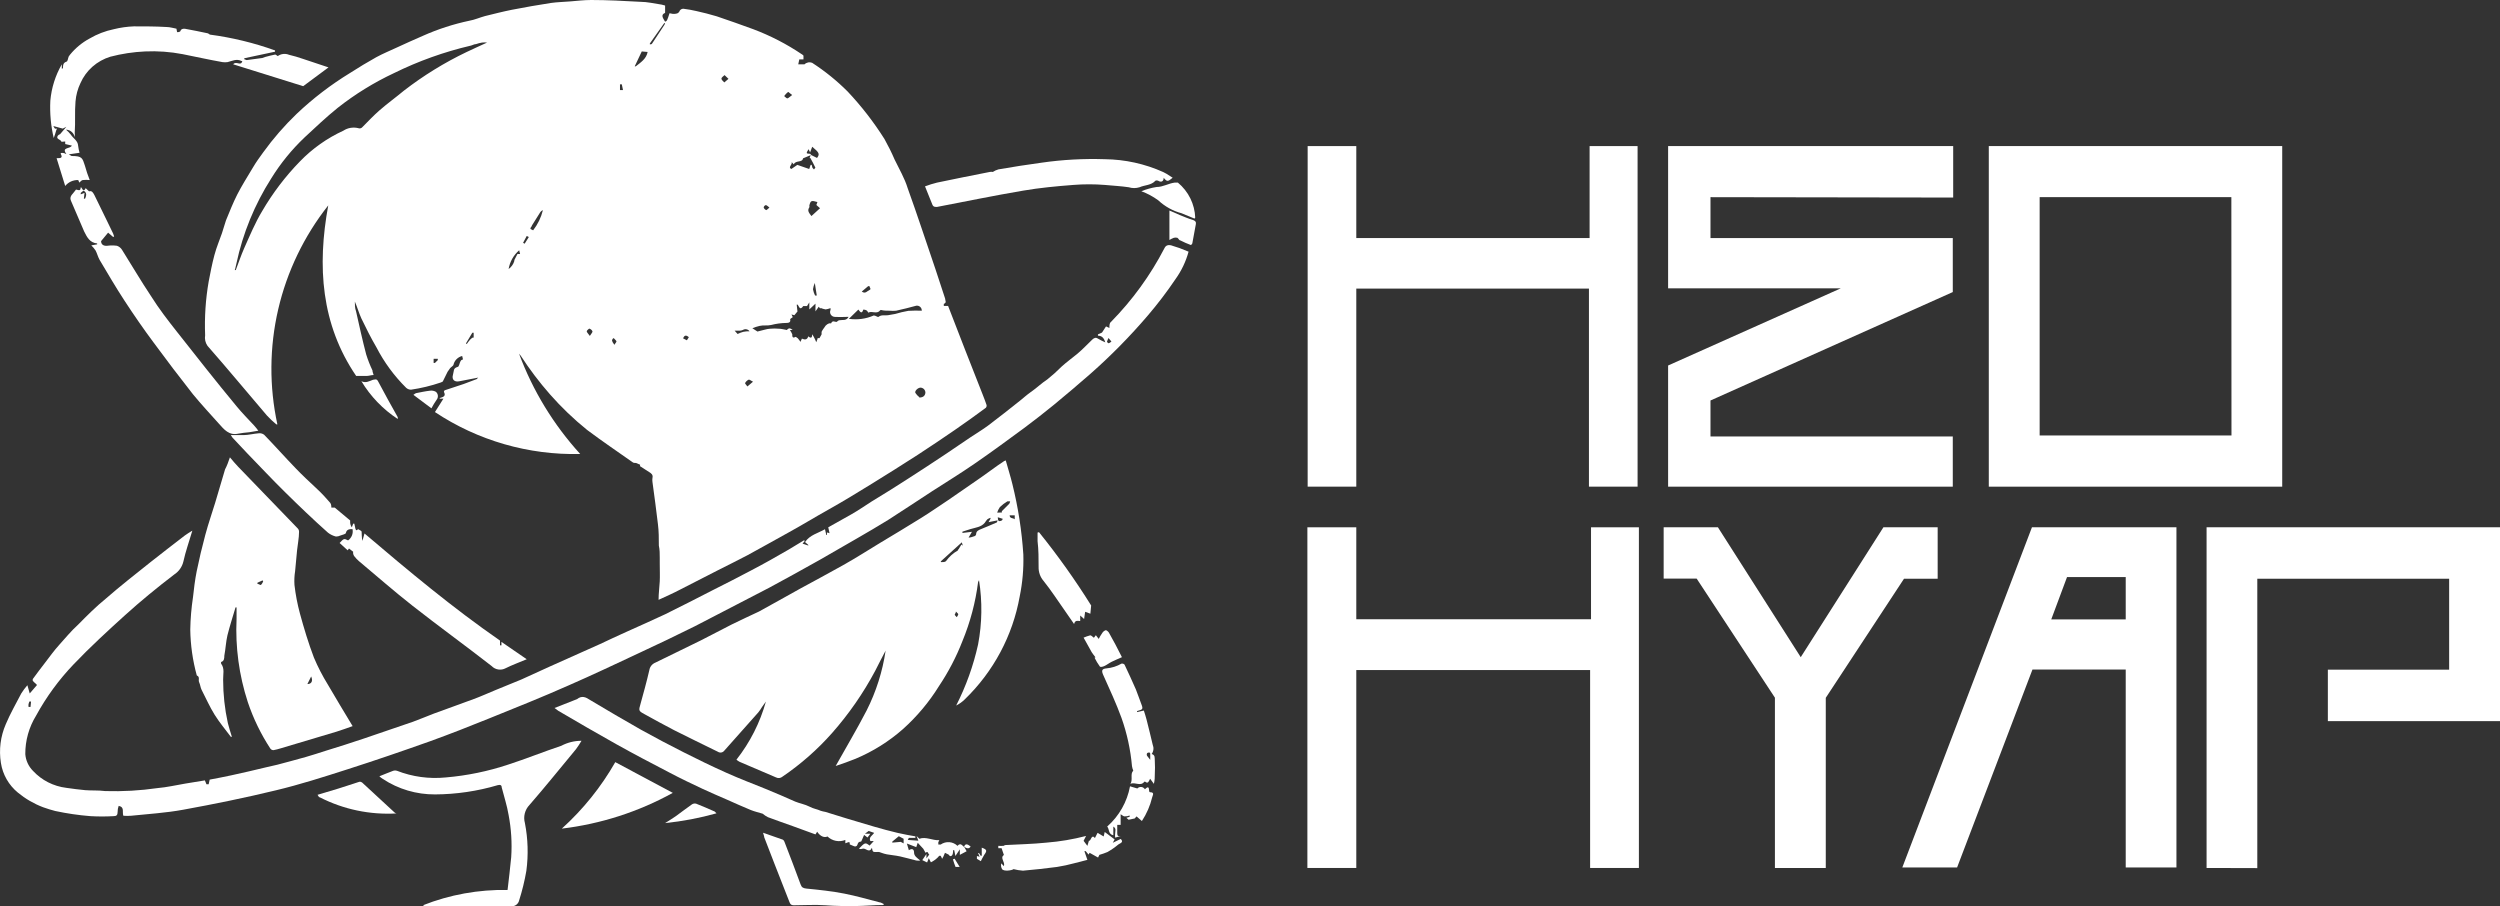 <?xml version="1.0" encoding="UTF-8"?> <svg xmlns="http://www.w3.org/2000/svg" width="149" height="54" viewBox="0 0 149 54" fill="none"><rect x="0" y="0" width="149" height="54" fill="#333333" stroke="none"/><g clip-path="url(#clip0_46_14)"><path d="M39.251 35.75C39.251 35.351 39.306 34.983 39.321 34.654C39.337 34.324 39.321 33.941 39.321 33.58C39.321 33.465 39.321 33.35 39.321 33.243C39.321 32.998 39.321 32.76 39.267 32.515C39.267 32.093 39.267 31.664 39.213 31.243C39.119 30.399 38.995 29.556 38.886 28.721C38.875 28.645 38.875 28.567 38.886 28.491C38.933 28.299 38.824 28.215 38.684 28.131C38.544 28.046 38.334 27.908 38.148 27.786V27.694L37.907 27.594C37.829 27.594 37.744 27.594 37.681 27.533C36.788 26.904 35.87 26.283 34.992 25.624C34.194 24.98 33.453 24.27 32.777 23.501C32.141 22.777 31.559 22.008 31.036 21.201C31.005 21.159 30.971 21.118 30.935 21.079C31.753 23.282 32.99 25.311 34.58 27.058C31.501 27.131 28.475 26.257 25.922 24.559L26.427 23.762H26.209V23.723C26.38 23.662 26.605 23.639 26.458 23.355C26.458 23.355 26.458 23.271 26.52 23.256L27.631 22.888L28.409 22.596C28.409 22.596 28.463 22.543 28.502 22.505L27.359 22.727C27.087 22.78 26.916 22.619 26.994 22.351C27.072 22.083 26.994 21.953 27.274 21.868C27.359 21.868 27.383 21.646 27.445 21.531C27.507 21.416 27.53 21.47 27.593 21.416L27.546 21.217C27.423 21.247 27.311 21.309 27.22 21.397C27.13 21.484 27.065 21.594 27.033 21.715C27.033 21.799 26.901 21.861 26.831 21.937C26.775 22.008 26.723 22.082 26.675 22.16L26.403 22.711C26.403 22.75 26.318 22.773 26.271 22.796C25.695 22.993 25.102 23.136 24.499 23.225C24.389 23.226 24.283 23.185 24.204 23.11C23.489 22.401 22.891 21.586 22.432 20.695C22.105 20.136 21.818 19.561 21.538 18.979C21.39 18.657 21.297 18.312 21.149 17.974C21.149 18.166 21.149 18.365 21.219 18.549C21.413 19.408 21.6 20.274 21.825 21.125C21.927 21.45 22.051 21.768 22.198 22.075C22.198 22.167 22.245 22.259 22.268 22.351C22.144 22.351 22.012 22.397 21.88 22.405H21.227C19.136 19.339 18.895 15.867 19.564 12.241C18.123 14.067 17.105 16.181 16.581 18.437C16.058 20.692 16.041 23.032 16.532 25.294H16.47C16.272 25.13 16.085 24.953 15.91 24.766C14.729 23.386 13.579 21.991 12.366 20.611C12.239 20.427 12.189 20.202 12.226 19.983C12.183 18.913 12.253 17.842 12.436 16.786C12.537 16.258 12.638 15.729 12.778 15.207C12.918 14.686 13.081 14.334 13.229 13.897C13.314 13.651 13.377 13.398 13.47 13.13C13.68 12.617 13.89 12.088 14.138 11.597C14.387 11.107 14.768 10.493 15.086 9.965C15.265 9.658 15.475 9.374 15.685 9.083C16.28 8.259 16.948 7.49 17.683 6.784C18.655 5.863 19.723 5.046 20.869 4.346C21.382 4.016 21.903 3.702 22.424 3.411C22.82 3.196 23.248 3.02 23.66 2.828C24.072 2.637 24.717 2.345 25.214 2.131C26.102 1.735 27.029 1.435 27.981 1.234C28.292 1.18 28.595 1.042 28.906 0.958C29.435 0.828 29.971 0.69 30.507 0.583C31.285 0.429 32.062 0.299 32.839 0.176C33.212 0.123 33.616 0.115 33.989 0.084C34.362 0.054 34.813 0 35.233 0C36.205 0 37.176 0.054 38.148 0.107C38.583 0.107 39.011 0.215 39.438 0.276C39.506 0.29 39.574 0.308 39.64 0.33V0.767C39.345 0.889 39.531 1.096 39.64 1.295C39.757 1.242 39.757 1.242 39.904 0.789L40.106 0.828C40.285 0.828 40.441 0.828 40.518 0.629C40.542 0.595 40.573 0.567 40.609 0.549C40.646 0.53 40.687 0.521 40.728 0.521C40.99 0.553 41.249 0.599 41.505 0.659C41.917 0.751 42.283 0.843 42.718 0.973C43.449 1.219 44.179 1.479 44.894 1.74C45.911 2.123 46.879 2.622 47.778 3.227C47.778 3.227 47.871 3.281 47.887 3.319C47.891 3.393 47.891 3.467 47.887 3.541H47.638L47.576 3.833H47.949C48.007 3.776 48.081 3.738 48.161 3.722C48.241 3.705 48.324 3.712 48.4 3.741C49.167 4.237 49.878 4.812 50.522 5.457C51.343 6.329 52.077 7.276 52.714 8.286C52.937 8.684 53.14 9.093 53.32 9.512C53.592 10.079 53.918 10.624 54.097 11.214C54.672 12.808 55.201 14.426 55.753 16.043C55.947 16.618 56.133 17.208 56.328 17.791C56.328 17.913 56.444 18.036 56.25 18.112C56.25 18.112 56.25 18.197 56.25 18.235H56.507L57.517 20.841L58.574 23.532C58.652 23.731 58.73 23.93 58.799 24.137C58.806 24.167 58.805 24.198 58.797 24.227C58.789 24.256 58.774 24.283 58.753 24.306C58.139 24.758 57.517 25.21 56.887 25.64C56.258 26.069 55.442 26.628 54.703 27.104C53.802 27.686 52.885 28.261 51.967 28.828C51.05 29.395 50.257 29.878 49.395 30.361C48.532 30.844 47.84 31.273 47.016 31.726C46.192 32.178 45.376 32.645 44.552 33.09C43.977 33.397 43.386 33.68 42.803 33.979L40.573 35.121C40.122 35.359 39.702 35.543 39.251 35.75ZM48.345 9.236L47.863 9.436C47.817 9.712 47.413 9.535 47.312 9.796L47.164 9.643C47.288 9.781 46.923 9.965 47.164 10.072L47.521 9.827L48.229 10.072L48.314 9.827H48.376C48.387 9.886 48.403 9.945 48.423 10.003C48.45 10.04 48.481 10.073 48.516 10.102C48.516 10.064 48.61 10.011 48.594 9.988C48.509 9.796 48.4 9.612 48.299 9.42H48.252L48.322 9.229L48.695 9.413C48.866 9.183 48.835 9.098 48.407 8.746L48.283 9.083L48.19 8.891C48.034 9.152 48.034 9.152 48.283 9.167C48.306 9.198 48.33 9.198 48.345 9.236ZM13.991 16.096H14.053C14.216 15.667 14.364 15.223 14.55 14.801C14.892 14.035 15.211 13.268 15.623 12.586C16.249 11.511 17.006 10.514 17.877 9.62C18.616 8.855 19.494 8.234 20.465 7.788C20.592 7.705 20.735 7.648 20.884 7.622C21.034 7.596 21.188 7.6 21.336 7.634C21.384 7.656 21.439 7.66 21.49 7.646C21.541 7.632 21.585 7.601 21.616 7.558C21.942 7.228 22.261 6.891 22.61 6.584C23.084 6.17 23.574 5.818 24.072 5.404C25.229 4.509 26.48 3.738 27.802 3.104C28.214 2.905 28.634 2.721 29.03 2.537C28.93 2.525 28.828 2.525 28.727 2.537C28.606 2.557 28.486 2.588 28.37 2.629C28.261 2.629 28.16 2.698 28.051 2.721C26.472 3.091 24.941 3.639 23.489 4.354C22.289 4.916 21.16 5.613 20.123 6.431C19.439 6.983 18.802 7.588 18.157 8.186C17.39 8.914 16.721 9.736 16.167 10.631C15.177 12.186 14.474 13.901 14.092 15.698C14.053 15.821 14.045 15.959 13.991 16.096ZM48.097 18.243C48.003 18.243 47.895 18.243 47.871 18.243C47.685 18.519 47.63 18.289 47.545 18.158H47.483L47.529 18.565L47.343 18.787L47.172 18.741L47.249 18.902C47.164 18.963 47.086 19.009 47.094 19.032C47.141 19.232 46.977 19.247 46.868 19.247C46.562 19.252 46.256 19.293 45.959 19.369C45.726 19.423 45.501 19.369 45.275 19.423C45.127 19.459 44.981 19.505 44.84 19.561L45.143 19.76L45.594 19.645C45.693 19.616 45.794 19.599 45.897 19.592C46.073 19.576 46.25 19.576 46.425 19.592C46.581 19.592 46.736 19.645 46.9 19.668C47.016 19.515 47.125 19.569 47.242 19.668H47.078C47.132 19.749 47.179 19.833 47.218 19.921C47.218 20.044 47.218 20.19 47.42 20.075C47.42 20.075 47.521 20.128 47.553 20.167C47.609 20.232 47.661 20.301 47.708 20.374L47.794 20.182C47.957 20.251 48.104 20.274 48.174 20.044C48.338 20.19 48.407 20.128 48.407 19.921C48.471 20.02 48.529 20.122 48.578 20.228L48.648 20.397C48.671 20.329 48.697 20.262 48.726 20.197C48.725 20.182 48.725 20.167 48.726 20.151H48.843C48.888 20.079 48.929 20.005 48.967 19.929C48.967 19.883 48.967 19.822 48.967 19.783C48.967 19.745 49.123 19.523 49.208 19.408C49.266 19.346 49.338 19.299 49.418 19.27H49.535C49.62 19.055 49.776 19.216 49.884 19.178C49.901 19.153 49.923 19.132 49.948 19.117C49.974 19.101 50.002 19.09 50.032 19.086C50.211 19.048 50.436 19.14 50.576 18.887C50.527 18.884 50.478 18.884 50.428 18.887C50.203 18.898 49.977 18.898 49.752 18.887C49.705 18.884 49.658 18.871 49.617 18.847C49.576 18.823 49.541 18.79 49.516 18.75C49.491 18.71 49.476 18.664 49.472 18.617C49.469 18.571 49.477 18.523 49.496 18.48C49.505 18.443 49.505 18.403 49.496 18.365C49.403 18.401 49.306 18.427 49.208 18.442C49.101 18.423 48.997 18.392 48.897 18.35V18.404L48.796 18.281L48.602 18.557V18.097L48.236 18.442V18.02L48.097 18.243ZM54.937 18.526C54.94 18.484 54.934 18.441 54.919 18.401C54.904 18.361 54.88 18.325 54.848 18.295C54.817 18.266 54.779 18.244 54.738 18.23C54.697 18.218 54.653 18.214 54.61 18.22C54.214 18.327 53.833 18.427 53.405 18.519C53.276 18.53 53.146 18.53 53.017 18.519C52.846 18.519 52.675 18.519 52.504 18.473C52.491 18.475 52.479 18.479 52.469 18.486C52.458 18.492 52.449 18.501 52.441 18.511C52.255 18.741 51.967 18.511 51.75 18.634C51.75 18.634 51.695 18.526 51.641 18.496C51.583 18.467 51.519 18.452 51.454 18.45C51.361 18.749 51.26 18.58 51.159 18.45L50.592 19.002C51.096 19.076 51.611 19.007 52.076 18.802C52.185 18.802 52.317 18.917 52.356 18.887C52.535 18.741 52.737 18.818 52.923 18.787L53.359 18.71C53.614 18.633 53.873 18.572 54.136 18.526C54.413 18.509 54.69 18.506 54.968 18.519L54.937 18.526ZM48.718 12.042C48.353 11.934 48.314 11.95 48.236 12.249C48.244 12.284 48.244 12.321 48.236 12.356C48.089 12.571 48.236 12.701 48.361 12.877L48.874 12.41L48.656 12.218L48.718 12.042ZM38.249 3.066L37.829 3.955H37.891C38.187 3.718 38.521 3.511 38.599 3.097L38.249 3.066ZM31.774 13.728C32.052 13.371 32.25 12.961 32.357 12.525C32.286 12.554 32.226 12.605 32.186 12.67L31.704 13.437C31.704 13.498 31.603 13.567 31.611 13.621C31.619 13.674 31.712 13.682 31.774 13.728ZM54.789 23.693C55.038 23.693 55.139 23.57 55.154 23.401C55.154 23.325 55.124 23.251 55.071 23.195C55.017 23.14 54.944 23.106 54.867 23.102C54.711 23.102 54.501 23.302 54.556 23.417C54.619 23.513 54.698 23.598 54.789 23.67V23.693ZM30.943 14.916C30.608 15.206 30.385 15.602 30.313 16.035C30.478 15.916 30.598 15.746 30.655 15.552C30.651 15.535 30.651 15.516 30.655 15.499L30.841 15.138H30.997L30.943 14.916ZM39.64 1.38H39.586L38.731 2.591V2.644C38.777 2.644 38.84 2.644 38.863 2.598C39.096 2.254 39.329 1.901 39.555 1.548C39.596 1.499 39.625 1.442 39.64 1.38ZM44.879 22.75C44.747 22.681 44.661 22.612 44.622 22.627C44.529 22.671 44.452 22.744 44.405 22.834C44.405 22.872 44.498 22.964 44.545 23.033L44.879 22.75ZM43.417 4.699L43.184 4.476C43.114 4.545 42.998 4.614 42.998 4.691C42.998 4.768 43.107 4.837 43.169 4.913L43.417 4.699ZM47.211 5.664C47.086 5.572 46.985 5.465 46.97 5.48C46.88 5.551 46.802 5.633 46.736 5.726C46.799 5.772 46.876 5.871 46.931 5.864C46.985 5.856 47.086 5.756 47.211 5.664ZM48.563 16.863C48.509 16.983 48.472 17.109 48.454 17.239C48.477 17.369 48.519 17.496 48.578 17.614H48.68L48.563 16.863ZM44.677 19.753C44.656 19.721 44.629 19.693 44.598 19.671C44.566 19.649 44.53 19.634 44.493 19.626C44.455 19.618 44.416 19.618 44.378 19.625C44.34 19.633 44.304 19.647 44.273 19.668C44.22 19.689 44.165 19.702 44.109 19.707H43.783L43.962 19.906C44.071 19.851 44.185 19.807 44.304 19.776C44.424 19.752 44.546 19.742 44.669 19.745L44.677 19.753ZM35.155 20.021C35.241 19.883 35.326 19.799 35.311 19.745C35.292 19.706 35.266 19.671 35.232 19.643C35.198 19.615 35.159 19.595 35.116 19.584C35.116 19.584 34.969 19.691 34.969 19.745C34.969 19.799 35.054 19.883 35.148 20.013L35.155 20.021ZM51.361 17.377C51.579 17.538 51.688 17.338 51.82 17.285C51.952 17.231 51.82 17.131 51.82 17.055H51.742L51.361 17.377ZM28.168 20.121H28.23V19.829H28.152L27.771 20.466L27.818 20.504C27.878 20.416 27.943 20.332 28.012 20.251C28.058 20.201 28.11 20.157 28.168 20.121ZM45.858 12.371C45.765 12.302 45.703 12.226 45.641 12.226C45.578 12.226 45.508 12.333 45.516 12.371C45.53 12.406 45.551 12.437 45.578 12.464C45.605 12.49 45.636 12.511 45.672 12.525C45.672 12.525 45.788 12.448 45.858 12.371ZM36.617 20.55C36.679 20.443 36.749 20.381 36.741 20.343C36.733 20.305 36.64 20.22 36.593 20.167C36.547 20.113 36.469 20.259 36.477 20.305C36.484 20.351 36.531 20.435 36.617 20.55ZM31.176 14.472L31.269 14.525L31.518 14.127L31.393 14.065L31.176 14.472ZM37.06 5.028H36.951V5.366H37.13L37.06 5.028ZM26.093 21.462V21.385H25.844V21.631H25.922L26.093 21.462ZM41.055 20.098C40.899 19.96 40.79 19.967 40.713 20.167L40.938 20.282L41.055 20.098Z" fill="white"></path><path d="M43.892 45.277C44.701 44.247 45.298 43.07 45.648 41.813L45.423 42.127C45.355 42.242 45.28 42.352 45.197 42.456C44.521 43.223 43.837 43.989 43.153 44.756C43.108 44.808 43.045 44.842 42.976 44.85C42.907 44.858 42.837 44.841 42.78 44.802C41.91 44.373 41.031 43.951 40.169 43.514C39.57 43.208 38.987 42.878 38.397 42.556C38.054 42.372 38.062 42.342 38.171 41.966C38.358 41.291 38.544 40.617 38.7 39.942C38.715 39.842 38.757 39.748 38.821 39.668C38.885 39.589 38.969 39.528 39.065 39.49L41.762 38.172L43.62 37.214C44.156 36.945 44.708 36.7 45.236 36.447C46.06 36.003 46.861 35.535 47.677 35.09C48.493 34.646 49.395 34.163 50.242 33.688C51.089 33.212 51.719 32.799 52.457 32.354C53.195 31.909 54.097 31.373 54.905 30.867C55.45 30.53 55.97 30.162 56.507 29.809L58.294 28.575C58.823 28.215 59.343 27.809 59.849 27.479L59.942 27.441C60.074 27.916 60.222 28.376 60.338 28.851C60.68 30.23 60.898 31.635 60.991 33.051C61.016 33.89 60.943 34.728 60.774 35.55C60.358 37.881 59.214 40.025 57.501 41.682C57.351 41.83 57.178 41.954 56.988 42.05C57.576 40.895 58.015 39.672 58.294 38.409C58.534 37.144 58.552 35.848 58.349 34.577C58.327 34.614 58.309 34.652 58.294 34.692C58.141 35.9 57.827 37.083 57.361 38.21C56.995 39.152 56.526 40.051 55.962 40.893C55.374 41.843 54.652 42.705 53.817 43.453C52.979 44.192 52.023 44.79 50.988 45.224C50.599 45.385 50.211 45.515 49.807 45.653C50.428 44.541 51.074 43.461 51.649 42.349C52.217 41.225 52.6 40.02 52.783 38.777C52.574 39.176 52.379 39.544 52.162 39.981C51.454 41.312 50.59 42.557 49.589 43.691C48.718 44.675 47.726 45.547 46.635 46.289C46.584 46.333 46.52 46.361 46.452 46.37C46.384 46.378 46.315 46.366 46.255 46.335L44.07 45.4C44.007 45.365 43.947 45.324 43.892 45.277ZM57.727 32.04C57.851 32.04 57.983 31.986 58.1 31.948C58.121 31.938 58.139 31.923 58.153 31.904C58.166 31.885 58.175 31.863 58.178 31.84C58.178 31.649 58.333 31.587 58.489 31.526C58.799 31.404 59.11 31.266 59.413 31.135C59.413 31.135 59.413 31.135 59.46 31.013L58.916 31.12L59.033 30.921V30.859C58.966 30.881 58.903 30.912 58.846 30.951C58.791 31.013 58.741 31.08 58.698 31.151C58.481 31.419 58.139 31.442 57.836 31.534L57.361 31.687V31.764L57.929 31.695L57.727 32.04ZM56.063 33.465L56.102 33.504C56.196 33.504 56.328 33.504 56.382 33.442C56.569 33.183 56.81 32.965 57.09 32.806C57.09 32.806 57.09 32.753 57.136 32.73L57.299 32.454L57.385 32.523L57.323 32.323L56.063 33.465ZM59.709 30.545V30.468L60.152 30.024C60.179 29.979 60.198 29.93 60.206 29.878C60.152 29.878 60.082 29.878 60.043 29.878C59.88 29.975 59.728 30.091 59.592 30.223C59.523 30.325 59.468 30.436 59.429 30.553L59.709 30.545ZM59.468 30.829C59.468 31.066 59.538 31.082 59.654 31.043C59.771 31.005 59.732 30.959 59.763 30.921L59.468 30.829ZM60.478 30.951V30.714H60.175C60.175 30.921 60.393 30.859 60.478 30.951ZM56.973 36.447C56.973 36.547 56.895 36.6 56.903 36.639C56.911 36.677 56.981 36.731 57.02 36.784C57.061 36.734 57.093 36.677 57.113 36.616C57.121 36.577 57.051 36.539 56.973 36.447Z" fill="white"></path><path d="M47.957 32.254L47.832 32.4L48.174 32.515V32.477L47.98 32.308C48.268 31.879 48.757 31.779 49.169 31.541L49.247 31.886H49.286V31.733L49.441 31.779L49.364 31.427C49.799 31.181 50.273 30.921 50.731 30.66C51.19 30.399 51.509 30.169 51.944 29.893C52.721 29.426 53.444 28.966 54.182 28.491C54.921 28.016 55.636 27.548 56.359 27.065L57.843 26.061C58.193 25.823 58.566 25.609 58.901 25.356C59.546 24.873 60.167 24.375 60.797 23.877C61.007 23.708 61.201 23.532 61.419 23.378C61.776 23.133 62.079 22.834 62.421 22.612C62.721 22.373 63.007 22.117 63.276 21.845C63.58 21.569 63.914 21.332 64.217 21.079C64.52 20.826 64.808 20.519 65.103 20.236C65.204 20.144 65.305 20.09 65.437 20.182C65.578 20.264 65.723 20.338 65.873 20.404C65.795 20.136 65.67 20.013 65.437 20.006V19.929L65.678 19.822L65.919 19.454L66.121 19.546C66.121 19.392 66.121 19.262 66.207 19.193C67.487 17.892 68.564 16.409 69.401 14.793C69.487 14.602 69.665 14.563 69.899 14.655L70.303 14.786L70.839 15C70.679 15.585 70.416 16.138 70.062 16.633C69.55 17.392 68.995 18.121 68.398 18.818C67.345 20.05 66.205 21.208 64.986 22.282C64.271 22.903 63.548 23.524 62.818 24.122C62.243 24.589 61.66 25.049 61.061 25.494C60.082 26.214 59.103 26.935 58.1 27.625C57.268 28.2 56.406 28.729 55.55 29.28C54.696 29.832 53.825 30.422 52.955 30.974C52.325 31.365 51.68 31.741 51.042 32.109L48.874 33.358C47.871 33.918 46.876 34.477 45.858 35.021C44.381 35.788 42.904 36.554 41.42 37.321C40.332 37.865 39.236 38.386 38.132 38.9C36.725 39.559 35.319 40.226 33.896 40.847C32.342 41.537 30.733 42.181 29.139 42.824C27.989 43.292 26.808 43.752 25.649 44.173C24.009 44.756 22.362 45.323 20.706 45.852C19.299 46.304 17.885 46.757 16.447 47.102C14.62 47.546 12.77 47.922 10.921 48.259C9.887 48.45 8.837 48.512 7.811 48.619C7.659 48.631 7.505 48.631 7.353 48.619C7.267 48.404 7.446 48.106 7.073 48.029C7.03 48.144 7.009 48.266 7.011 48.389C7.011 48.589 6.933 48.642 6.778 48.642C6.314 48.669 5.85 48.669 5.386 48.642C4.683 48.586 3.985 48.484 3.296 48.336C3.07 48.274 2.814 48.205 2.573 48.113C2.025 47.906 1.515 47.61 1.065 47.239C0.52 46.791 0.16 46.161 0.054 45.469C-0.071 44.691 0.029 43.894 0.342 43.169C0.606 42.541 0.948 41.943 1.267 41.33C1.376 41.157 1.498 40.993 1.632 40.839L1.772 41.33L2.207 40.824C2.122 40.739 2.036 40.67 1.959 40.586C1.95 40.567 1.945 40.546 1.945 40.525C1.945 40.504 1.95 40.483 1.959 40.464C2.192 40.142 2.433 39.827 2.674 39.513C2.915 39.199 3.241 38.747 3.544 38.417C3.847 38.087 4.244 37.597 4.664 37.221C5.192 36.685 5.728 36.148 6.296 35.688C7.174 34.922 8.068 34.224 8.97 33.504C9.646 32.967 10.33 32.446 11.014 31.917C11.138 31.825 11.278 31.741 11.464 31.626C11.27 32.285 11.06 32.868 10.928 33.473C10.852 33.788 10.658 34.062 10.384 34.24C9.381 35.006 8.379 35.826 7.431 36.685C6.482 37.543 5.363 38.57 4.399 39.582C3.517 40.502 2.762 41.533 2.153 42.648C1.726 43.341 1.503 44.137 1.508 44.948C1.537 45.323 1.7 45.675 1.966 45.944C2.486 46.505 3.192 46.864 3.956 46.956C4.329 47.01 4.733 47.063 5.083 47.094C5.433 47.124 5.861 47.094 6.272 47.148C7.312 47.179 8.352 47.12 9.381 46.971C9.941 46.925 10.485 46.795 11.037 46.703L12.211 46.511L12.304 46.741H12.436L12.498 46.465C12.91 46.381 13.345 46.312 13.773 46.212C14.465 46.067 15.149 45.898 15.833 45.737L16.532 45.576C17.1 45.423 17.667 45.277 18.227 45.116C18.623 45.001 19.004 44.879 19.408 44.748C20.185 44.511 20.924 44.273 21.678 44.02L24.616 43.016C25.035 42.863 25.447 42.686 25.867 42.526C26.644 42.234 27.46 41.958 28.245 41.659C28.681 41.498 29.101 41.307 29.528 41.13L31.082 40.494L32.761 39.728L35.762 38.386C36.267 38.156 36.772 37.904 37.316 37.666C38.093 37.313 38.871 36.976 39.648 36.608C40.604 36.141 41.544 35.65 42.493 35.167C43.27 34.784 43.993 34.401 44.731 34.017C45.469 33.634 46.286 33.174 47.008 32.753L47.933 32.193L47.957 32.254ZM1.85 41.813H1.749C1.73 41.86 1.714 41.909 1.702 41.958C1.694 42.017 1.694 42.076 1.702 42.135H1.819L1.85 41.813ZM66.238 20.351L66.067 20.144C66.029 20.218 65.998 20.294 65.974 20.374C65.974 20.374 66.043 20.466 66.082 20.458C66.121 20.45 66.183 20.404 66.238 20.358V20.351Z" fill="white"></path><path d="M13.703 27.257C13.882 27.471 14.037 27.655 14.2 27.824L17.753 31.503C17.802 31.558 17.827 31.63 17.823 31.703C17.823 32.063 17.737 32.469 17.706 32.791C17.675 33.113 17.628 33.626 17.589 34.04C17.546 34.311 17.532 34.587 17.55 34.861C17.616 35.437 17.725 36.009 17.877 36.57C18.118 37.451 18.382 38.333 18.709 39.191C18.944 39.748 19.222 40.286 19.54 40.801C20.014 41.621 20.512 42.434 21.017 43.277C20.722 43.376 20.395 43.507 20.061 43.606L16.75 44.595C16.602 44.642 16.451 44.68 16.299 44.71C16.265 44.71 16.231 44.702 16.2 44.688C16.169 44.673 16.142 44.652 16.12 44.626C15.551 43.759 15.097 42.824 14.768 41.843C14.248 40.245 14.021 38.568 14.099 36.892C14.099 36.777 14.099 36.662 14.099 36.547C14.099 36.432 14.099 36.317 14.099 36.202H14.037C13.874 36.754 13.695 37.306 13.555 37.865C13.462 38.264 13.447 38.678 13.369 39.084C13.369 39.206 13.369 39.406 13.182 39.452C13.175 39.469 13.171 39.487 13.171 39.505C13.171 39.524 13.175 39.542 13.182 39.559C13.4 39.85 13.291 40.195 13.299 40.51C13.299 41.378 13.393 42.244 13.579 43.093C13.649 43.369 13.734 43.637 13.82 43.913H13.757C13.431 43.476 13.081 43.062 12.794 42.602C12.506 42.142 12.273 41.613 12.016 41.115C11.946 40.977 11.939 40.816 11.869 40.663C11.799 40.51 11.939 40.349 11.729 40.257C11.484 39.364 11.353 38.445 11.34 37.52C11.352 36.873 11.406 36.228 11.503 35.589C11.558 35.075 11.62 34.569 11.721 34.056C11.869 33.328 12.04 32.607 12.234 31.886C12.428 31.166 12.63 30.606 12.825 29.962C13.019 29.319 13.213 28.637 13.415 27.97C13.524 27.77 13.61 27.533 13.703 27.257ZM18.32 40.77C18.576 40.77 18.662 40.579 18.545 40.318L18.32 40.77ZM15.693 34.638L15.646 34.592L15.343 34.73V34.799C15.421 34.799 15.514 34.883 15.553 34.861C15.622 34.79 15.67 34.703 15.693 34.608V34.638Z" fill="white"></path><path d="M57.455 50.451L57.61 50.735L57.206 50.949V50.62L56.942 51.018L56.872 50.673H56.802C56.802 50.673 56.802 50.735 56.802 50.75C56.802 50.765 56.802 50.942 56.716 51.003C56.631 51.064 56.592 51.003 56.538 50.934C56.463 50.903 56.39 50.867 56.32 50.827L56.227 51.049C56.205 51.097 56.179 51.143 56.149 51.187C56.087 51.026 56.048 50.896 55.892 51.103C55.772 51.221 55.633 51.32 55.481 51.394L55.356 51.149L55.255 51.402L54.968 51.264L55.216 50.896V51.156L55.387 50.926C55.31 50.926 55.333 50.681 55.162 50.827L55.03 50.589L54.696 50.229L54.61 50.489L54.05 50.275L54.167 50.673C54.353 50.551 54.478 50.604 54.478 50.811C54.478 51.018 54.657 51.133 54.851 51.287C54.771 51.299 54.69 51.299 54.61 51.287C54.284 51.21 53.965 51.11 53.639 51.041C53.312 50.972 53.094 50.965 52.861 50.919C52.628 50.873 52.558 50.827 52.403 50.781C52.354 50.774 52.304 50.774 52.255 50.781C52.014 50.781 52.014 50.781 51.967 50.528C51.804 50.88 51.602 50.528 51.416 50.581C51.229 50.635 51.268 50.581 51.19 50.581C51.555 50.206 51.571 50.198 51.828 50.397L52.076 50.129H51.874C51.758 49.892 52.006 49.792 52.099 49.639L51.773 49.524L51.548 49.692H51.874L51.703 49.915L51.501 49.761C51.454 49.876 51.408 49.968 51.369 50.068C51.357 50.1 51.341 50.131 51.322 50.16C51.151 50.16 51.128 50.267 51.097 50.359C51.066 50.451 50.965 50.474 50.864 50.42L50.646 50.328C50.646 50.16 50.646 50.16 50.382 50.26V50.06C50.203 50.132 50.007 50.151 49.818 50.114C49.629 50.077 49.455 49.986 49.317 49.853C49.138 49.945 48.889 49.853 48.703 49.57L48.602 49.731L47.234 49.232C46.744 49.056 46.247 48.887 45.765 48.703C45.654 48.646 45.549 48.577 45.454 48.496C45.205 48.42 44.964 48.366 44.739 48.274C44.265 48.083 43.806 47.868 43.332 47.661C42.858 47.454 42.368 47.247 41.894 47.025C41.218 46.711 40.55 46.389 39.897 46.044C38.832 45.492 37.767 44.932 36.725 44.35C35.684 43.767 34.394 43.024 33.274 42.364L33.049 42.196L34.199 41.744C34.266 41.723 34.331 41.697 34.394 41.667C34.681 41.437 34.922 41.552 35.171 41.721C36.176 42.324 37.187 42.914 38.202 43.491C39.042 43.959 39.889 44.403 40.752 44.84C41.614 45.277 42.423 45.668 43.278 46.051C44.133 46.435 44.832 46.695 45.609 47.01C46.208 47.255 46.799 47.508 47.397 47.776C47.677 47.891 47.98 47.937 48.244 48.075C48.509 48.213 48.695 48.221 48.905 48.32C48.999 48.351 49.095 48.374 49.193 48.389L50.483 48.788L52.107 49.271C52.566 49.401 53.024 49.531 53.491 49.639C53.957 49.746 54.206 49.784 54.556 49.846V49.938H54.167L54.105 50.06L54.734 50.106L54.626 49.823L54.797 49.991C55.17 49.846 55.574 50.099 55.978 50.075C55.978 50.137 55.931 50.16 55.924 50.183V50.336C55.97 50.336 56.032 50.336 56.063 50.336C56.213 50.23 56.395 50.179 56.579 50.193C56.763 50.207 56.935 50.285 57.066 50.413C57.261 50.191 57.354 50.413 57.486 50.505L57.455 50.451ZM53.569 49.838L53.18 50.16V50.221L53.685 50.175L53.856 50.267V49.991L53.569 49.838Z" fill="white"></path><path d="M3.684 3.833V4.093C3.684 4.093 3.754 4.093 3.754 4.039C3.754 3.894 3.754 3.748 3.964 3.672C4.034 3.672 4.05 3.472 4.096 3.365L4.174 3.258C4.493 2.867 4.886 2.541 5.332 2.3C5.782 2.035 6.273 1.846 6.785 1.74C7.177 1.643 7.579 1.586 7.982 1.571C8.628 1.571 9.28 1.571 9.926 1.61C10.128 1.61 10.338 1.679 10.516 1.709L10.555 1.916C10.625 1.916 10.742 1.916 10.765 1.824C10.788 1.732 10.928 1.694 11.037 1.717C11.488 1.801 11.931 1.886 12.382 1.985C12.427 2.004 12.469 2.029 12.506 2.062C13.832 2.238 15.135 2.554 16.392 3.005V3.081L14.558 3.472V3.534C14.612 3.534 14.667 3.587 14.713 3.58L15.631 3.457C15.689 3.441 15.746 3.421 15.802 3.396C16.004 3.342 16.206 3.288 16.408 3.25C16.408 3.25 16.509 3.304 16.556 3.342C16.651 3.273 16.762 3.23 16.88 3.217C16.997 3.204 17.115 3.22 17.224 3.265C17.508 3.332 17.788 3.414 18.064 3.511L19.579 4.016L18.071 5.136L13.897 3.833C14.076 3.603 14.371 3.978 14.441 3.633C14.433 3.637 14.424 3.639 14.414 3.639C14.405 3.639 14.396 3.637 14.387 3.633C14.1 3.488 13.835 3.633 13.563 3.702C13.463 3.717 13.361 3.717 13.26 3.702C12.436 3.557 11.659 3.38 10.882 3.227C10.145 3.086 9.393 3.032 8.643 3.066C7.945 3.098 7.251 3.203 6.576 3.38C6.182 3.5 5.819 3.703 5.511 3.974C5.204 4.245 4.96 4.579 4.796 4.952C4.631 5.297 4.531 5.668 4.5 6.048C4.446 6.669 4.5 7.282 4.454 7.903C4.462 7.994 4.462 8.087 4.454 8.179C4.432 8.056 4.369 7.944 4.274 7.862C4.18 7.779 4.059 7.732 3.933 7.726C4.039 7.816 4.135 7.917 4.221 8.025C4.36 8.248 4.64 8.378 4.656 8.684C4.674 8.827 4.702 8.968 4.741 9.106L4.104 9.198C4.182 9.236 4.236 9.298 4.283 9.298C4.897 9.298 4.912 9.42 5.06 9.873C5.139 10.164 5.235 10.45 5.348 10.731C5.211 10.716 5.072 10.716 4.936 10.731C4.866 10.731 4.803 10.823 4.726 10.884L4.664 10.731C4.515 10.726 4.367 10.755 4.232 10.816C4.097 10.877 3.979 10.969 3.886 11.084L3.373 9.428C3.599 9.428 3.762 9.428 3.622 9.175V9.121C3.676 9.11 3.731 9.11 3.785 9.121C3.847 9.121 3.894 9.175 3.956 9.183C3.645 8.753 4.182 8.891 4.283 8.677L3.886 8.585V8.432C3.793 8.432 3.661 8.47 3.653 8.432C3.607 8.294 3.303 8.301 3.451 8.079C3.488 8.041 3.533 8.012 3.583 7.995L3.956 7.558L3.739 7.665L3.179 7.512C3.233 7.596 3.249 7.65 3.28 7.665C3.311 7.68 3.358 7.665 3.404 7.665C3.38 7.697 3.362 7.734 3.35 7.772C3.309 7.926 3.26 8.077 3.202 8.225C3.03 7.497 2.962 6.748 3 6.002C3.067 5.238 3.3 4.498 3.684 3.833Z" fill="white"></path><path d="M19.75 30.254C19.843 30.254 19.913 30.254 19.952 30.254C20.263 30.507 20.574 30.775 20.869 31.02C20.869 31.02 20.869 31.112 20.869 31.158C20.877 31.255 20.912 31.348 20.97 31.427L21.048 31.212H21.118L21.172 31.465C21.172 31.465 21.211 31.718 21.336 31.534C21.413 31.587 21.546 31.626 21.553 31.695C21.561 31.764 21.553 32.04 21.6 32.239L21.724 31.794C24.336 34.017 26.979 36.225 29.8 38.179V38.463H29.886V38.256L31.393 39.291C30.958 39.475 30.531 39.628 30.134 39.827C30 39.899 29.846 39.925 29.696 39.901C29.546 39.878 29.407 39.806 29.303 39.697C27.748 38.486 26.139 37.321 24.585 36.102C23.489 35.244 22.447 34.324 21.382 33.435C21.282 33.347 21.191 33.25 21.11 33.144C21.056 33.068 21.034 32.974 21.048 32.883L20.799 32.691L20.722 32.799L20.24 32.362C20.496 32.086 20.504 32.086 20.745 32.208C20.85 32.133 20.931 32.029 20.978 31.91C21.025 31.79 21.036 31.659 21.009 31.534C20.846 31.534 20.667 31.534 20.613 31.764C20.613 31.833 20.403 31.871 20.286 31.917C20.205 31.958 20.114 31.979 20.022 31.978C19.85 31.935 19.688 31.857 19.548 31.748C18.685 30.982 17.823 30.154 16.991 29.334C16.159 28.514 15.498 27.801 14.752 27.035C14.457 26.72 14.154 26.406 13.858 26.084C13.82 26.038 13.796 25.984 13.757 25.931C14.03 25.931 14.286 25.931 14.535 25.931C14.783 25.931 15.133 25.846 15.436 25.823C15.548 25.813 15.66 25.846 15.747 25.915C16.385 26.575 16.991 27.257 17.628 27.916C18.009 28.314 18.405 28.683 18.833 29.081C19.26 29.48 19.416 29.671 19.688 29.978C19.758 30.085 19.742 30.215 19.75 30.254Z" fill="white"></path><path d="M6.024 14.372C6.024 14.563 6.164 14.671 6.389 14.648C6.582 14.621 6.779 14.621 6.972 14.648C7.099 14.693 7.206 14.779 7.275 14.893C7.85 15.805 8.394 16.74 8.993 17.637C9.475 18.404 9.996 19.078 10.547 19.776C11.721 21.263 12.879 22.742 14.1 24.214C14.426 24.612 14.791 24.98 15.141 25.356C15.219 25.44 15.289 25.532 15.398 25.67L14.853 25.762C14.634 25.779 14.416 25.807 14.2 25.846C13.649 25.969 13.353 25.593 13.05 25.256C12.529 24.674 12.001 24.107 11.496 23.493C10.693 22.471 9.915 21.449 9.164 20.427C8.558 19.615 7.982 18.779 7.431 17.936C6.879 17.093 6.428 16.311 5.938 15.491C5.837 15.315 5.791 15.108 5.697 14.931C5.624 14.82 5.538 14.717 5.441 14.625L5.791 14.563V14.51C5.34 14.464 5.184 14.127 5.013 13.789C4.749 13.191 4.5 12.578 4.236 11.98C4.143 11.774 4.236 11.651 4.36 11.513L4.531 11.298C4.78 11.36 4.78 11.36 4.819 11.153C4.912 11.206 4.951 11.521 5.107 11.214L5.309 11.405C5.487 11.344 5.557 11.505 5.627 11.628C5.892 12.157 6.14 12.693 6.405 13.222L6.739 13.912C6.764 13.969 6.785 14.028 6.801 14.088L6.747 14.127L6.443 13.866L6.024 14.372ZM4.811 11.498V11.582L5.037 11.498L4.998 11.842H5.068C5.138 11.697 5.177 11.551 5.068 11.428C4.959 11.306 4.889 11.451 4.811 11.498Z" fill="white"></path><path d="M22.61 46.266C22.906 46.151 23.17 46.036 23.442 45.936C23.51 45.914 23.584 45.914 23.652 45.936C24.58 46.299 25.582 46.435 26.574 46.335C27.839 46.227 29.087 45.969 30.29 45.569C31.355 45.224 32.396 44.802 33.453 44.449C33.824 44.253 34.237 44.15 34.658 44.151C34.558 44.322 34.449 44.488 34.331 44.649C33.407 45.76 32.505 46.887 31.557 47.975C31.421 48.117 31.325 48.291 31.277 48.48C31.229 48.67 31.232 48.868 31.285 49.056C31.468 49.996 31.497 50.959 31.37 51.907C31.268 52.499 31.125 53.083 30.943 53.655C30.92 53.765 30.857 53.864 30.765 53.93C30.672 53.997 30.559 54.027 30.445 54.015C29.575 54.015 28.712 54.015 27.841 54.015H25.401C25.331 54.015 25.263 53.994 25.206 53.954C26.809 53.32 28.524 53.01 30.251 53.042C30.329 52.375 30.406 51.739 30.468 51.087C30.524 50.246 30.471 49.401 30.313 48.573C30.22 48.014 30.041 47.477 29.901 46.925C29.901 46.795 29.816 46.757 29.668 46.795C28.455 47.154 27.196 47.34 25.929 47.347C24.823 47.354 23.74 47.034 22.82 46.427C22.745 46.381 22.674 46.327 22.61 46.266Z" fill="white"></path><path d="M55.131 11.107C55.364 11.018 55.603 10.944 55.846 10.884C56.895 10.662 57.944 10.455 58.994 10.248C59.053 10.235 59.114 10.235 59.172 10.248C59.275 10.18 59.388 10.128 59.507 10.095C60.362 9.949 61.217 9.811 62.08 9.696C63.327 9.516 64.589 9.447 65.849 9.489C67.051 9.502 68.238 9.763 69.331 10.256L69.518 10.355L69.891 10.593C69.603 10.838 69.549 10.838 69.355 10.593C69.355 10.792 69.23 10.9 69.02 10.769C68.996 10.758 68.969 10.753 68.943 10.753C68.916 10.753 68.889 10.758 68.865 10.769C68.608 11.053 68.228 11.022 67.917 11.16C67.707 11.226 67.481 11.226 67.272 11.16C66.805 11.091 66.323 11.068 65.849 11.022C65.223 10.972 64.594 10.972 63.968 11.022C62.973 11.099 61.978 11.191 60.991 11.36C59.274 11.651 57.564 12.003 55.846 12.333C55.729 12.333 55.636 12.333 55.582 12.226C55.442 11.896 55.294 11.498 55.131 11.107Z" fill="white"></path><path d="M36.671 45.423L40.099 47.255C38.056 48.383 35.809 49.107 33.484 49.386C34.753 48.24 35.828 46.902 36.671 45.423Z" fill="white"></path><path d="M67.543 45.929C67.506 45.843 67.48 45.753 67.466 45.66C67.38 44.683 67.171 43.72 66.844 42.794C66.525 41.92 66.129 41.069 65.748 40.218C65.639 39.965 65.67 39.858 65.95 39.835C66.266 39.806 66.57 39.709 66.844 39.551C66.877 39.546 66.91 39.548 66.942 39.559C66.973 39.57 67.001 39.588 67.023 39.613C67.256 40.103 67.481 40.594 67.699 41.092C67.823 41.399 67.924 41.713 68.041 42.012C68.158 42.311 68.041 42.288 67.769 42.38V42.441L68.173 42.349C68.228 42.526 68.29 42.709 68.336 42.893C68.461 43.392 68.585 43.882 68.702 44.388C68.739 44.478 68.754 44.575 68.743 44.672C68.732 44.768 68.696 44.861 68.639 44.94C68.865 44.994 68.811 45.193 68.826 45.331C68.842 45.609 68.842 45.888 68.826 46.166C68.826 46.327 68.826 46.488 68.772 46.718L68.546 46.412C68.469 46.565 68.43 46.734 68.251 46.588H68.204C67.979 46.895 67.652 46.588 67.373 46.718C67.536 46.458 67.341 46.136 67.543 45.929ZM68.554 45.285C68.554 45.155 68.554 45.063 68.554 44.978C68.554 44.894 68.554 44.863 68.492 44.848C68.467 44.846 68.442 44.85 68.419 44.859C68.396 44.868 68.376 44.883 68.36 44.902C68.35 44.923 68.345 44.947 68.345 44.971C68.345 44.994 68.35 45.018 68.36 45.04C68.42 45.125 68.485 45.207 68.554 45.285Z" fill="white"></path><path d="M64.73 49.823L64.582 50.114L64.808 50.413L64.901 50.106C65.025 50.16 65.041 49.677 65.258 49.945L65.414 49.639L65.779 49.853L65.841 49.585L66.432 50.029L66.323 50.229L66.797 49.999C67.007 50.214 66.727 50.267 66.657 50.328C66.455 50.499 66.236 50.65 66.005 50.781C65.848 50.847 65.687 50.903 65.523 50.949L65.445 51.11L64.94 50.827L64.878 50.934L64.707 50.727H64.629L64.808 51.248L64.03 51.448C63.69 51.541 63.345 51.615 62.997 51.67C62.32 51.762 61.644 51.831 60.968 51.892C60.779 51.879 60.592 51.848 60.408 51.8C60.315 51.877 59.833 51.953 59.724 51.8C59.693 51.749 59.672 51.692 59.664 51.633C59.656 51.573 59.661 51.513 59.678 51.455L59.833 51.624C59.919 51.363 59.577 51.133 59.833 50.957L59.693 50.551H59.499V50.413C59.6 50.42 59.701 50.42 59.802 50.413C59.841 50.413 59.888 50.367 59.895 50.367C60.727 50.321 61.551 50.306 62.367 50.221C63.165 50.158 63.956 50.024 64.73 49.823Z" fill="white"></path><path d="M52.659 53.939C52.115 53.939 51.571 53.992 51.019 54C50.467 54.008 49.799 54 49.193 53.954C48.586 53.908 47.933 53.954 47.304 53.954C47.148 53.954 47.102 53.885 47.055 53.77L46.169 51.509L45.547 49.899C45.547 49.83 45.508 49.754 45.477 49.631L46.659 50.045C46.704 50.074 46.737 50.117 46.752 50.167C47.078 51.011 47.405 51.861 47.716 52.712C47.778 52.889 47.864 52.935 48.05 52.958C48.827 53.034 49.605 53.118 50.312 53.257C51.019 53.395 51.711 53.594 52.418 53.778C52.504 53.778 52.581 53.847 52.667 53.877L52.659 53.939Z" fill="white"></path><path d="M61.924 31.718C63.048 33.111 64.086 34.57 65.033 36.087L64.986 36.577L64.675 36.462L64.613 36.892L64.38 36.685V37.014C64.263 37.014 64.077 36.93 64.015 37.191L63.409 36.317C63.012 35.75 62.631 35.167 62.196 34.623C61.996 34.39 61.891 34.092 61.901 33.787C61.901 33.282 61.901 32.768 61.839 32.254V31.741L61.924 31.718Z" fill="white"></path><path d="M23.629 48.481C22.048 48.572 20.472 48.241 19.066 47.523C18.996 47.523 18.957 47.408 18.926 47.37L20.154 47.002L21.413 46.596C21.442 46.591 21.471 46.591 21.499 46.598C21.527 46.605 21.554 46.617 21.577 46.634L23.52 48.428C23.552 48.453 23.589 48.471 23.629 48.481Z" fill="white"></path><path d="M71.197 13.03L70.419 12.709C69.901 12.571 69.425 12.307 69.036 11.942C68.727 11.715 68.386 11.532 68.025 11.398C68.317 11.278 68.623 11.193 68.935 11.145C69.316 11.145 69.642 10.93 70.007 10.884C70.07 10.884 70.163 10.884 70.202 10.884C70.513 11.142 70.766 11.462 70.944 11.822C71.122 12.183 71.221 12.576 71.236 12.977C71.236 12.977 71.228 12.954 71.197 13.03Z" fill="white"></path><path d="M67.349 46.864L67.784 46.994C67.814 46.962 67.851 46.937 67.892 46.921C67.933 46.905 67.978 46.899 68.022 46.904C68.066 46.908 68.108 46.923 68.145 46.947C68.182 46.97 68.213 47.002 68.235 47.04C68.36 46.925 68.476 46.826 68.484 47.102C68.484 47.102 68.484 47.217 68.546 47.217C68.834 47.217 68.694 47.408 68.671 47.515C68.55 48.019 68.342 48.499 68.057 48.933L67.738 48.657L67.629 48.78L67.264 48.857L67.132 48.742L67.326 48.681V48.604C67.232 48.639 67.132 48.658 67.031 48.657C66.945 48.657 66.875 48.573 66.79 48.527V49.163H66.588V49.662C66.588 49.8 66.634 49.861 66.79 49.83L66.463 49.922C66.452 49.841 66.452 49.758 66.463 49.677C66.463 49.531 66.549 49.386 66.354 49.263V49.784C66.036 49.708 66.129 49.416 65.989 49.263C66.699 48.634 67.178 47.79 67.349 46.864Z" fill="white"></path><path d="M65.29 39.176C65.204 39.061 65.126 38.969 65.064 38.869C64.901 38.586 64.745 38.294 64.582 38.003C64.711 37.948 64.843 37.902 64.979 37.865C65.041 37.865 65.111 37.95 65.196 38.011L65.313 37.858L65.484 38.08C65.545 37.958 65.615 37.84 65.694 37.727C65.741 37.648 65.816 37.589 65.904 37.559C65.958 37.559 66.051 37.643 66.09 37.704C66.354 38.172 66.611 38.647 66.867 39.168C66.65 39.268 66.448 39.344 66.253 39.444C66.059 39.544 65.989 39.613 65.849 39.682C65.709 39.751 65.585 39.766 65.554 39.728C65.433 39.56 65.326 39.384 65.235 39.199L65.29 39.176Z" fill="white"></path><path d="M69.697 14.303V12.548L70.334 12.824C70.583 12.923 70.824 13.03 71.111 13.115C71.236 13.161 71.298 13.222 71.274 13.352L71.064 14.495C71.064 14.533 70.987 14.61 70.971 14.602C70.756 14.522 70.546 14.43 70.342 14.326C70.272 14.326 70.233 14.203 70.171 14.173C70.102 14.154 70.029 14.154 69.961 14.173C69.869 14.208 69.781 14.252 69.697 14.303Z" fill="white"></path><path d="M21.538 22.719C21.794 22.849 22.004 22.719 22.23 22.635C22.323 22.635 22.439 22.55 22.525 22.711C22.906 23.432 23.302 24.145 23.706 24.865C23.706 24.865 23.706 24.919 23.706 24.973C22.821 24.391 22.08 23.621 21.538 22.719Z" fill="white"></path><path d="M42.703 48.474C41.701 48.755 40.676 48.95 39.64 49.056C39.85 48.918 40.068 48.795 40.27 48.65C40.596 48.42 40.907 48.167 41.233 47.945C41.27 47.919 41.312 47.901 41.356 47.893C41.401 47.885 41.446 47.887 41.49 47.899C41.863 48.044 42.228 48.205 42.594 48.366C42.633 48.399 42.669 48.435 42.703 48.474Z" fill="white"></path><path d="M25.712 24.336L24.639 23.532C24.724 23.478 24.756 23.44 24.794 23.432C25.074 23.378 25.346 23.317 25.626 23.286C25.75 23.267 25.876 23.292 25.984 23.355C26.048 23.413 26.088 23.491 26.097 23.576C26.105 23.661 26.082 23.746 26.03 23.815C25.914 23.983 25.807 24.157 25.712 24.336Z" fill="white"></path><path d="M58.224 51.187V51.018L58.388 51.064L58.294 50.842H58.349L58.45 51.003H58.512V50.52C58.831 50.635 58.838 50.704 58.66 50.949C58.574 51.08 58.512 51.225 58.457 51.325L58.224 51.187Z" fill="white"></path><path d="M56.895 51.179L57.198 51.67C57.074 51.67 56.965 51.67 56.95 51.67C56.89 51.522 56.838 51.371 56.794 51.218L56.895 51.179Z" fill="white"></path><path d="M57.462 50.459C57.525 50.282 57.641 50.275 57.851 50.459C57.727 50.627 57.595 50.551 57.455 50.459H57.462Z" fill="white"></path><path d="M97.678 31.427V51.731H94.771V39.935H80.835V51.731H77.92V31.427H80.835V36.907H94.825V31.427H97.678Z" fill="white"></path><path d="M101.945 11.751V14.188H116.386V17.407L101.945 23.869V26.015H116.386V29.004H99.419V21.784L109.71 17.185H99.419V8.707H116.41V11.774L101.945 11.751Z" fill="white"></path><path d="M136.02 29.004H118.532V8.707H136.02V29.004ZM132.989 11.751H121.563V25.954H132.996L132.989 11.751Z" fill="white"></path><path d="M97.6 8.707V29.004H94.701V17.2H80.835V29.004H77.936V8.707H80.835V14.188H94.74V8.707H97.6Z" fill="white"></path><path d="M115.485 31.427V34.492H113.479L108.816 41.59V51.731H105.785V41.583L101.121 34.485H99.154V31.427H102.388L107.324 39.168L112.251 31.427H115.485Z" fill="white"></path><path d="M126.693 51.7V39.904H121.135L116.643 51.7H113.378L121.104 31.427H129.716V51.7H126.693ZM126.693 36.915V34.393H123.195L122.255 36.915H126.693Z" fill="white"></path><path d="M131.512 51.731V31.427H149V42.978H138.74V39.912H145.969V34.492H134.535V51.739L131.512 51.731Z" fill="white"></path></g><defs><clipPath id="clip0_46_14"><rect width="149" height="54" fill="white"></rect></clipPath></defs></svg> 